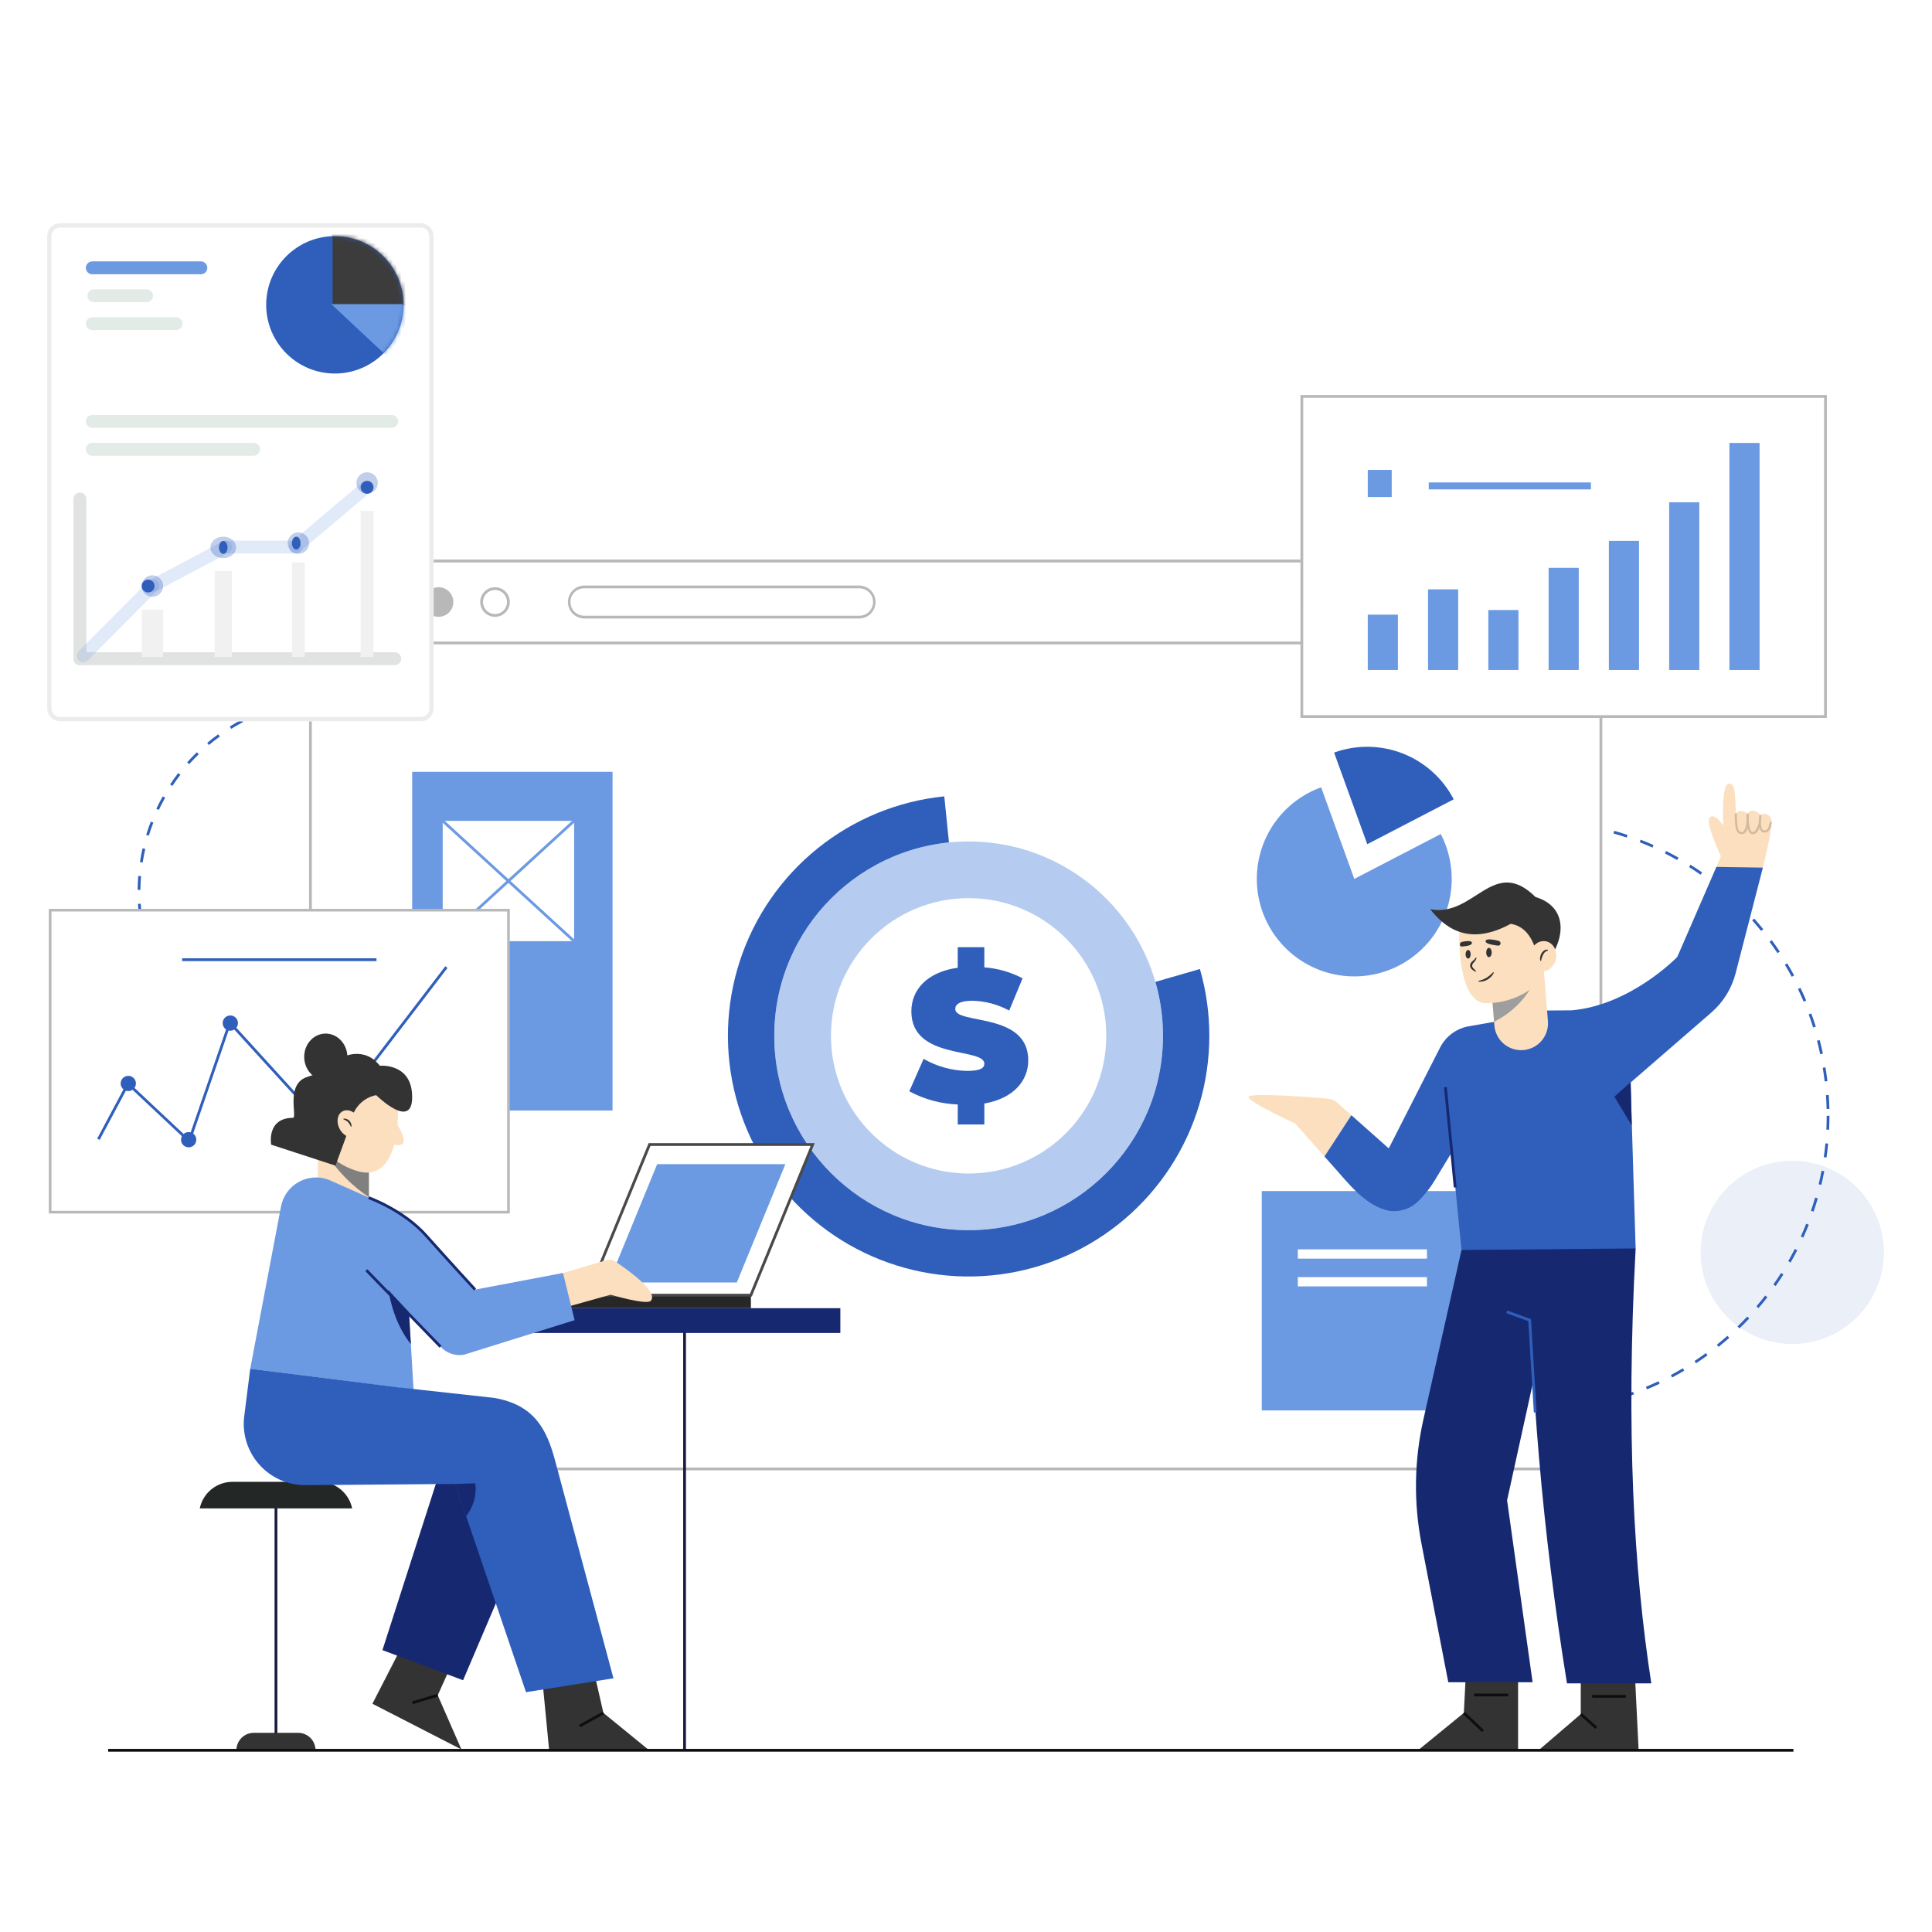 <svg width="450" height="450" viewBox="0 0 450 450" fill="none" xmlns="http://www.w3.org/2000/svg">
<g clip-path="url(#clip0_6_760)">
<path opacity="0.1" d="M432.539 306.793C440.872 298.46 440.872 284.948 432.539 276.615C424.205 268.282 410.694 268.282 402.361 276.615C394.028 284.948 394.028 298.46 402.361 306.793C410.694 315.126 424.205 315.126 432.539 306.793Z" fill="#2F5FBB"/>
<path d="M358.334 328.876L358.323 328.229C359.395 328.21 360.476 328.167 361.538 328.099L361.579 328.744C360.508 328.813 359.415 328.857 358.334 328.876ZM355.087 328.857C354.01 328.826 352.919 328.769 351.845 328.688L351.894 328.043C352.958 328.123 354.039 328.179 355.106 328.211L355.087 328.857ZM364.813 328.457L364.742 327.814C365.804 327.696 366.877 327.551 367.93 327.384L368.03 328.023C366.968 328.196 365.885 328.342 364.808 328.461L364.813 328.457ZM348.613 328.363C347.546 328.232 346.465 328.073 345.4 327.891L345.509 327.253C346.564 327.433 347.634 327.591 348.692 327.721L348.613 328.363ZM371.226 327.438L371.094 326.805C372.142 326.587 373.194 326.341 374.227 326.076L374.388 326.702C373.347 326.974 372.283 327.222 371.225 327.442L371.226 327.438ZM342.214 327.269C341.161 327.037 340.1 326.777 339.06 326.496L339.229 325.871C340.26 326.15 341.311 326.408 342.353 326.637L342.214 327.269ZM377.514 325.817L377.323 325.199C378.344 324.883 379.37 324.539 380.373 324.177L380.593 324.785C379.58 325.155 378.544 325.503 377.508 325.821L377.514 325.817ZM335.947 325.573C334.921 325.243 333.887 324.882 332.873 324.502L333.1 323.897C334.1 324.274 335.129 324.63 336.145 324.958L335.947 325.573ZM383.612 323.611L383.363 323.011C384.344 322.603 385.331 322.165 386.297 321.711L386.573 322.296C385.597 322.76 384.601 323.203 383.608 323.615L383.612 323.611ZM329.853 323.286C328.86 322.859 327.865 322.402 326.896 321.929L327.18 321.348C328.14 321.817 329.125 322.269 330.109 322.692L329.853 323.286ZM389.47 320.841L389.17 320.27C390.111 319.77 391.052 319.24 391.97 318.695L392.3 319.251C391.369 319.805 390.418 320.34 389.469 320.845L389.47 320.841ZM324.008 320.434C323.064 319.916 322.117 319.368 321.194 318.804L321.531 318.252C322.445 318.81 323.383 319.352 324.318 319.866L324.008 320.434ZM395.046 317.534L394.69 316.994C395.583 316.405 396.471 315.794 397.331 315.163L397.712 315.686C396.843 316.318 395.947 316.939 395.046 317.534ZM318.461 317.049C317.571 316.449 316.68 315.811 315.814 315.163L316.201 314.645C317.059 315.287 317.941 315.915 318.823 316.513L318.461 317.049ZM400.289 313.712L399.889 313.212C400.721 312.544 401.548 311.847 402.348 311.14L402.776 311.624C401.963 312.335 401.128 313.038 400.289 313.712ZM313.259 313.155C312.426 312.469 311.599 311.755 310.801 311.031L311.235 310.552C312.026 311.268 312.844 311.976 313.669 312.652L313.259 313.155ZM405.159 309.415L404.709 308.951C405.475 308.208 406.234 307.436 406.965 306.657L407.436 307.1C406.693 307.887 405.927 308.665 405.153 309.416L405.159 309.415ZM308.451 308.794C307.685 308.032 306.929 307.243 306.204 306.45L306.681 306.013C307.4 306.799 308.149 307.58 308.908 308.335L308.451 308.794ZM409.603 304.68L409.112 304.26C409.812 303.446 410.491 302.606 411.144 301.76L411.655 302.16C410.99 303.011 410.299 303.858 409.597 304.68H409.603ZM304.069 304.005C303.379 303.176 302.7 302.32 302.052 301.463L302.568 301.073C303.21 301.923 303.883 302.773 304.568 303.591L304.069 304.005ZM413.587 299.548L413.058 299.176C413.674 298.301 414.277 297.4 414.849 296.5L415.395 296.847C414.808 297.755 414.203 298.664 413.581 299.548H413.587ZM300.157 298.829C299.549 297.941 298.957 297.029 298.387 296.11L298.937 295.77C299.498 296.677 300.087 297.584 300.69 298.463L300.157 298.829ZM417.073 294.062L416.512 293.741C417.041 292.814 417.557 291.861 418.043 290.907L418.619 291.201C418.121 292.164 417.601 293.127 417.067 294.062H417.073ZM296.748 293.312C296.226 292.37 295.719 291.404 295.243 290.44L295.822 290.154C296.294 291.108 296.796 292.065 297.313 292.998L296.748 293.312ZM420.029 288.269L419.44 288.003C419.882 287.025 420.305 286.027 420.697 285.035L421.297 285.273C420.895 286.274 420.468 287.287 420.022 288.269H420.029ZM293.875 287.502C293.444 286.515 293.031 285.502 292.648 284.502L293.248 284.271C293.627 285.264 294.036 286.264 294.464 287.241L293.875 287.502ZM422.424 282.218L421.812 282.009C422.157 281 422.482 279.968 422.78 278.941L423.401 279.121C423.094 280.158 422.765 281.2 422.416 282.219L422.424 282.218ZM291.561 281.444C291.224 280.417 290.907 279.371 290.621 278.335L291.244 278.163C291.528 279.189 291.844 280.225 292.175 281.242L291.561 281.444ZM424.23 275.982L423.601 275.831C423.849 274.795 424.075 273.737 424.274 272.686L424.909 272.806C424.702 273.868 424.473 274.936 424.223 275.987L424.23 275.982ZM289.83 275.182C289.593 274.135 289.377 273.064 289.188 271.999L289.825 271.886C290.012 272.941 290.225 274.002 290.461 275.04L289.83 275.182ZM425.439 269.599L424.799 269.509C424.948 268.455 425.073 267.38 425.173 266.309L425.817 266.369C425.708 267.454 425.581 268.539 425.431 269.602L425.439 269.599ZM288.698 268.79C288.561 267.724 288.446 266.638 288.359 265.56L289.004 265.507C289.091 266.574 289.204 267.651 289.34 268.707L288.698 268.79ZM426.042 263.135L425.396 263.105C425.445 262.042 425.47 260.96 425.47 259.889H426.117C426.108 260.973 426.084 262.065 426.034 263.138L426.042 263.135ZM288.171 262.319C288.143 261.519 288.129 260.699 288.129 259.889C288.129 259.616 288.129 259.344 288.129 259.071L288.776 259.079C288.776 259.346 288.776 259.616 288.776 259.889C288.776 260.689 288.79 261.501 288.818 262.296L288.171 262.319ZM425.453 258.3C425.429 257.231 425.379 256.149 425.305 255.086L425.95 255.041C426.024 256.115 426.075 257.206 426.099 258.285L425.453 258.3ZM288.893 255.864L288.247 255.826C288.31 254.747 288.398 253.658 288.511 252.59L289.154 252.658C289.034 253.719 288.946 254.798 288.884 255.867L288.893 255.864ZM424.999 251.887C424.876 250.829 424.725 249.757 424.551 248.702L425.189 248.602C425.364 249.667 425.516 250.749 425.641 251.818L424.999 251.887ZM289.557 249.472L288.918 249.372C289.081 248.306 289.272 247.23 289.484 246.172L290.118 246.3C289.908 247.349 289.719 248.414 289.557 249.471V249.472ZM423.957 245.541C423.734 244.499 423.483 243.447 423.21 242.412L423.835 242.247C424.111 243.291 424.364 244.354 424.589 245.406L423.957 245.541ZM290.833 243.167L290.206 243.009C290.469 241.963 290.761 240.909 291.073 239.879L291.692 240.067C291.379 241.087 291.09 242.13 290.829 243.166L290.833 243.167ZM422.316 239.322C421.995 238.303 421.645 237.279 421.277 236.278L421.884 236.055C422.256 237.065 422.609 238.1 422.934 239.128L422.316 239.322ZM292.698 237.003L292.089 236.787C292.451 235.769 292.842 234.746 293.251 233.747L293.851 233.992C293.441 234.98 293.053 235.993 292.695 237.002L292.698 237.003ZM420.098 233.294C419.684 232.315 419.241 231.331 418.779 230.368L419.362 230.088C419.828 231.06 420.277 232.054 420.694 233.042L420.098 233.294ZM295.144 231.039L294.558 230.766C295.013 229.79 295.499 228.81 296.002 227.852L296.575 228.152C296.071 229.1 295.59 230.072 295.139 231.038L295.144 231.039ZM417.322 227.506C416.822 226.57 416.283 225.631 415.731 224.715L416.285 224.382C416.841 225.307 417.385 226.255 417.89 227.199L417.322 227.506ZM298.14 225.337L297.582 225.01C298.128 224.08 298.704 223.15 299.294 222.246L299.836 222.599C299.246 223.493 298.675 224.415 298.135 225.335L298.14 225.337ZM414.011 222.002C413.42 221.116 412.799 220.23 412.165 219.371L412.685 218.987C413.325 219.854 413.952 220.748 414.549 221.643L414.011 222.002ZM301.658 219.945L301.134 219.567C301.764 218.694 302.424 217.822 303.097 216.977L303.603 217.377C302.931 218.214 302.276 219.078 301.652 219.943L301.658 219.945ZM410.196 216.829C409.523 216.001 408.821 215.177 408.11 214.381L408.593 213.95C409.311 214.75 410.019 215.585 410.698 216.421L410.196 216.829ZM305.664 214.908L305.177 214.482C305.888 213.67 306.626 212.865 307.377 212.088L307.843 212.536C307.095 213.303 306.363 214.101 305.659 214.906L305.664 214.908ZM405.912 212.033C405.163 211.269 404.387 210.515 403.606 209.789L404.046 209.315C404.834 210.047 405.618 210.809 406.374 211.579L405.912 212.033ZM310.122 210.27L309.677 209.801C310.46 209.059 311.27 208.327 312.085 207.624L312.508 208.114C311.695 208.808 310.892 209.533 310.117 210.268L310.122 210.27ZM401.197 207.656C400.384 206.968 399.54 206.289 398.69 205.637L399.083 205.124C399.941 205.782 400.792 206.468 401.614 207.162L401.197 207.656ZM314.997 206.071L314.597 205.562C315.445 204.898 316.319 204.245 317.197 203.62L317.572 204.147C316.693 204.764 315.826 205.411 314.987 206.069L314.997 206.071ZM396.097 203.738C395.218 203.127 394.315 202.53 393.411 201.962L393.755 201.414C394.668 201.987 395.58 202.59 396.467 203.206L396.097 203.738ZM320.237 202.348L319.888 201.804C320.794 201.222 321.726 200.654 322.657 200.116L322.981 200.676C322.046 201.206 321.123 201.769 320.225 202.345L320.237 202.348ZM390.643 200.315C389.712 199.79 388.756 199.28 387.8 198.8L388.091 198.222C389.055 198.707 390.021 199.222 390.961 199.752L390.643 200.315ZM325.799 199.134L325.499 198.56C326.454 198.066 327.434 197.589 328.413 197.14L328.682 197.728C327.708 198.17 326.733 198.643 325.787 199.131L325.799 199.134ZM384.888 197.42C383.91 196.985 382.909 196.568 381.913 196.18L382.147 195.58C383.154 195.972 384.164 196.393 385.147 196.832L384.888 197.42ZM331.634 196.46L331.392 195.86C332.392 195.46 333.417 195.073 334.433 194.719L334.646 195.33C333.628 195.678 332.614 196.058 331.622 196.457L331.634 196.46ZM378.881 195.082C377.868 194.742 376.834 194.422 375.808 194.131L375.984 193.509C377.02 193.803 378.064 194.126 379.084 194.469L378.881 195.082ZM337.708 194.345L337.525 193.725C338.557 193.42 339.612 193.135 340.66 192.878L340.814 193.506C339.763 193.758 338.718 194.04 337.696 194.343L337.708 194.345ZM372.692 193.327C371.653 193.085 370.592 192.864 369.542 192.672L369.659 192.036C370.719 192.231 371.789 192.453 372.838 192.698L372.692 193.327ZM343.955 192.815L343.831 192.18C344.889 191.974 345.966 191.79 347.031 191.633L347.125 192.273C346.058 192.426 344.992 192.608 343.944 192.813L343.955 192.815ZM366.366 192.166C365.308 192.023 364.233 191.903 363.166 191.81L363.223 191.166C364.297 191.26 365.382 191.381 366.45 191.525L366.366 192.166ZM350.318 191.882L350.254 191.238C351.324 191.132 352.413 191.05 353.492 190.994L353.525 191.64C352.446 191.693 351.367 191.775 350.308 191.88L350.318 191.882ZM359.959 191.605C359.02 191.567 358.067 191.547 357.126 191.547H356.742V190.9H357.13C358.078 190.9 359.04 190.92 359.988 190.958L359.959 191.605Z" fill="#2F5FBB"/>
<path d="M77.205 253.228C76.12 253.222 75.026 253.176 73.953 253.094L74.003 252.449C75.06 252.53 76.138 252.574 77.208 252.581L77.205 253.228ZM80.459 253.128L80.417 252.483C81.48 252.414 82.553 252.306 83.609 252.161L83.697 252.802C82.626 252.952 81.536 253.062 80.458 253.132L80.459 253.128ZM70.72 252.728C69.649 252.568 68.572 252.368 67.52 252.128L67.661 251.497C68.698 251.729 69.761 251.926 70.815 252.083L70.72 252.728ZM86.903 252.245L86.77 251.612C87.812 251.392 88.859 251.131 89.883 250.837L90.062 251.459C89.022 251.76 87.959 252.024 86.903 252.247V252.245ZM64.371 251.309C63.335 250.997 62.296 250.644 61.286 250.258L61.516 249.658C62.516 250.038 63.535 250.386 64.557 250.694L64.371 251.309ZM93.155 250.446L92.932 249.839C93.932 249.472 94.932 249.063 95.898 248.625L96.165 249.214C95.178 249.661 94.167 250.079 93.155 250.448V250.446ZM58.285 248.988C57.306 248.531 56.33 248.032 55.385 247.505L55.7 246.94C56.632 247.46 57.594 247.952 58.559 248.402L58.285 248.988ZM99.076 247.769L98.768 247.2C99.703 246.693 100.632 246.146 101.531 245.572L101.879 246.117C100.968 246.701 100.025 247.257 99.078 247.77L99.076 247.769ZM52.598 245.819C51.698 245.227 50.798 244.593 49.94 243.937L50.332 243.423C51.18 244.07 52.061 244.694 52.952 245.278L52.598 245.819ZM104.557 244.271L104.171 243.752C105.026 243.116 105.871 242.441 106.671 241.746L107.093 242.236C106.278 242.942 105.424 243.626 104.557 244.271ZM47.424 241.871C46.614 241.157 45.824 240.403 45.062 239.631L45.523 239.178C46.271 239.939 47.054 240.678 47.852 241.386L47.424 241.871ZM109.486 240.026L109.03 239.567C109.786 238.816 110.524 238.028 111.225 237.225L111.712 237.65C111.002 238.465 110.253 239.264 109.486 240.026ZM42.865 237.226C42.165 236.402 41.485 235.544 40.846 234.674L41.367 234.291C41.997 235.149 42.667 235.991 43.358 236.807L42.865 237.226ZM113.765 235.119L113.248 234.73C113.89 233.878 114.509 232.993 115.088 232.099L115.631 232.45C115.043 233.361 114.415 234.259 113.764 235.122L113.765 235.119ZM39.016 231.985C38.44 231.071 37.89 230.125 37.381 229.172L37.951 228.872C38.451 229.811 38.994 230.743 39.562 231.644L39.016 231.985ZM117.302 229.654L116.736 229.343C117.25 228.408 117.736 227.443 118.181 226.475L118.769 226.745C118.315 227.73 117.822 228.709 117.3 229.657L117.302 229.654ZM35.954 226.254C35.515 225.267 35.106 224.254 34.74 223.238L35.348 223.018C35.709 224.018 36.112 225.018 36.548 225.991L35.954 226.254ZM120.021 223.739L119.415 223.512C119.789 222.512 120.131 221.49 120.431 220.469L121.051 220.652C120.745 221.688 120.398 222.727 120.019 223.74L120.021 223.739ZM33.746 220.139C33.453 219.098 33.195 218.034 32.978 216.976L33.612 216.846C33.826 217.889 34.08 218.938 34.369 219.963L33.746 220.139ZM121.858 217.498L121.226 217.361C121.452 216.321 121.643 215.261 121.794 214.203L122.434 214.295C122.278 215.366 122.084 216.444 121.855 217.498H121.858ZM32.439 213.766C32.299 212.696 32.195 211.606 32.131 210.526L32.777 210.488C32.84 211.553 32.942 212.627 33.077 213.682L32.439 213.766ZM122.779 211.059L122.134 211.013C122.209 209.952 122.247 208.874 122.247 207.807H122.894C122.891 208.889 122.853 209.979 122.778 211.059H122.779ZM32.699 207.279L32.052 207.271C32.065 206.189 32.116 205.095 32.205 204.021L32.849 204.074C32.762 205.135 32.711 206.213 32.699 207.279ZM122.199 205.652C122.148 204.586 122.059 203.51 121.933 202.452L122.575 202.375C122.703 203.445 122.793 204.536 122.845 205.618L122.199 205.652ZM33.232 200.888L32.593 200.788C32.759 199.719 32.965 198.644 33.207 197.588L33.837 197.733C33.594 198.779 33.39 199.836 33.227 200.89L33.232 200.888ZM121.44 199.288C121.24 198.242 120.996 197.188 120.72 196.162L121.344 195.994C121.624 197.038 121.87 198.105 122.074 199.166L121.44 199.288ZM34.668 194.642L34.05 194.452C34.368 193.417 34.728 192.381 35.119 191.373L35.719 191.607C35.331 192.599 34.978 193.62 34.663 194.64L34.668 194.642ZM119.776 193.095C119.427 192.095 119.036 191.085 118.615 190.108L119.209 189.852C119.636 190.843 120.032 191.863 120.387 192.882L119.776 193.095ZM36.992 188.656L36.408 188.379C36.871 187.402 37.375 186.429 37.908 185.487L38.471 185.805C37.941 186.734 37.443 187.693 36.987 188.655L36.992 188.656ZM117.242 187.212C116.751 186.267 116.221 185.328 115.664 184.421L116.215 184.083C116.78 185.003 117.315 185.956 117.815 186.915L117.242 187.212ZM40.15 183.07L39.611 182.712C40.211 181.812 40.847 180.921 41.511 180.065L42.023 180.465C41.363 181.303 40.734 182.179 40.145 183.068L40.15 183.07ZM113.89 181.75C113.269 180.884 112.609 180.03 111.929 179.211L112.429 178.798C113.119 179.629 113.789 180.498 114.418 181.373L113.89 181.75ZM44.072 177.993L43.59 177.562C44.31 176.756 45.068 175.962 45.844 175.213L46.294 175.677C45.524 176.417 44.778 177.196 44.067 177.991L44.072 177.993ZM109.791 176.818C109.054 176.049 108.279 175.297 107.491 174.583L107.925 174.103C108.725 174.828 109.513 175.591 110.261 176.37L109.791 176.818ZM48.674 173.526L48.258 173.031C49.084 172.331 49.947 171.662 50.822 171.031L51.202 171.554C50.334 172.174 49.484 172.839 48.669 173.524L48.674 173.526ZM105.031 172.517C104.191 171.86 103.317 171.226 102.431 170.631L102.792 170.094C103.692 170.694 104.575 171.341 105.427 172.007L105.031 172.517ZM53.862 169.76L53.52 169.211C54.437 168.641 55.387 168.096 56.342 167.593L56.642 168.165C55.698 168.659 54.762 169.196 53.858 169.758L53.862 169.76ZM99.707 168.936C98.782 168.406 97.826 167.903 96.866 167.436L97.146 166.853C98.12 167.322 99.09 167.832 100.029 168.37L99.707 168.936ZM59.533 166.775L59.274 166.183C60.263 165.75 61.279 165.348 62.297 164.983L62.513 165.592C61.505 165.949 60.502 166.346 59.528 166.773L59.533 166.775ZM93.923 166.153C92.931 165.761 91.913 165.4 90.895 165.081L91.088 164.464C92.121 164.788 93.155 165.154 94.161 165.552L93.923 166.153ZM65.573 164.634L65.402 164.011C66.443 163.725 67.508 163.472 68.569 163.261L68.695 163.895C67.645 164.101 66.594 164.35 65.568 164.632L65.573 164.634ZM87.801 164.234C86.765 163.989 85.706 163.779 84.654 163.61L84.754 162.972C85.821 163.144 86.895 163.357 87.947 163.605L87.801 164.234ZM71.862 163.386L71.782 162.745C72.852 162.611 73.942 162.514 75.023 162.457L75.057 163.103C73.987 163.154 72.912 163.249 71.857 163.379L71.862 163.386ZM81.47 163.214C80.411 163.12 79.333 163.063 78.27 163.045L78.281 162.398C79.363 162.417 80.456 162.475 81.531 162.57L81.47 163.214Z" fill="#2F5FBB"/>
<path d="M372.878 138.093V334.728C372.879 336.692 372.1 338.575 370.712 339.965C369.324 341.355 367.442 342.137 365.478 342.139H79.719C78.746 342.139 77.782 341.948 76.883 341.575C75.984 341.203 75.167 340.657 74.478 339.969C73.79 339.28 73.244 338.463 72.872 337.564C72.5 336.665 72.308 335.701 72.308 334.728V138.093C72.308 137.12 72.5 136.156 72.872 135.257C73.244 134.358 73.79 133.541 74.478 132.852C75.167 132.164 75.984 131.618 76.883 131.246C77.782 130.874 78.746 130.682 79.719 130.682H365.473C367.438 130.683 369.322 131.464 370.71 132.854C372.099 134.244 372.879 136.128 372.878 138.093Z" fill="white"/>
<path d="M365.473 342.463H79.719C77.669 342.461 75.703 341.645 74.253 340.195C72.803 338.745 71.987 336.779 71.985 334.729V138.093C71.987 136.043 72.803 134.077 74.253 132.627C75.703 131.177 77.669 130.361 79.719 130.359H365.473C367.523 130.362 369.487 131.178 370.936 132.628C372.385 134.078 373.2 136.043 373.201 138.093V334.729C373.2 336.779 372.385 338.744 370.936 340.194C369.487 341.644 367.523 342.46 365.473 342.463ZM79.719 131.006C77.84 131.009 76.039 131.757 74.711 133.086C73.382 134.414 72.634 136.215 72.631 138.094V334.729C72.634 336.608 73.382 338.409 74.711 339.737C76.039 341.066 77.84 341.814 79.719 341.817H365.473C367.351 341.814 369.152 341.066 370.479 339.737C371.807 338.409 372.553 336.607 372.554 334.729V138.093C372.553 136.215 371.807 134.414 370.479 133.085C369.152 131.756 367.351 131.008 365.473 131.005L79.719 131.006Z" fill="#B8B8B8"/>
<path d="M372.878 138.093V149.757H72.308V138.093C72.308 137.12 72.5 136.156 72.872 135.257C73.244 134.358 73.79 133.541 74.478 132.852C75.167 132.164 75.984 131.618 76.883 131.246C77.782 130.874 78.746 130.682 79.719 130.682H365.473C367.438 130.683 369.322 131.464 370.71 132.854C372.099 134.244 372.879 136.128 372.878 138.093Z" fill="white"/>
<path d="M373.201 150.084H71.985V138.093C71.987 136.043 72.803 134.077 74.253 132.627C75.703 131.177 77.669 130.361 79.719 130.359H365.473C367.523 130.362 369.487 131.178 370.936 132.628C372.385 134.078 373.2 136.043 373.201 138.093V150.084ZM72.631 149.437H372.555V138.093C372.554 136.215 371.808 134.414 370.48 133.085C369.153 131.756 367.352 131.008 365.474 131.005H79.719C77.84 131.008 76.039 131.756 74.711 133.085C73.382 134.413 72.634 136.214 72.631 138.093V149.437Z" fill="#B8B8B8"/>
<path d="M88.997 143.67C90.902 143.67 92.446 142.126 92.446 140.221C92.446 138.316 90.902 136.772 88.997 136.772C87.092 136.772 85.548 138.316 85.548 140.221C85.548 142.126 87.092 143.67 88.997 143.67Z" fill="#B8B8B8"/>
<path d="M102.146 136.772C101.464 136.772 100.797 136.974 100.23 137.353C99.663 137.732 99.221 138.271 98.96 138.901C98.698 139.531 98.63 140.225 98.763 140.894C98.896 141.563 99.225 142.177 99.707 142.66C100.19 143.142 100.804 143.471 101.473 143.604C102.142 143.737 102.836 143.669 103.466 143.407C104.096 143.146 104.635 142.704 105.014 142.137C105.393 141.57 105.595 140.903 105.595 140.221C105.594 139.307 105.23 138.43 104.584 137.783C103.937 137.137 103.06 136.773 102.146 136.772Z" fill="#B8B8B8"/>
<path d="M115.296 143.67C114.614 143.67 113.947 143.468 113.38 143.089C112.813 142.71 112.371 142.171 112.11 141.541C111.849 140.911 111.78 140.217 111.913 139.548C112.047 138.879 112.375 138.265 112.857 137.782C113.34 137.3 113.954 136.971 114.623 136.838C115.292 136.705 115.986 136.773 116.616 137.035C117.246 137.296 117.785 137.738 118.164 138.305C118.543 138.872 118.745 139.539 118.745 140.221C118.744 141.135 118.38 142.012 117.734 142.659C117.087 143.305 116.211 143.669 115.296 143.67ZM115.296 137.419C114.742 137.419 114.201 137.583 113.741 137.891C113.28 138.199 112.921 138.636 112.709 139.147C112.497 139.659 112.442 140.222 112.55 140.765C112.658 141.308 112.925 141.807 113.316 142.199C113.708 142.59 114.207 142.857 114.75 142.965C115.293 143.073 115.856 143.018 116.368 142.806C116.879 142.594 117.317 142.235 117.624 141.775C117.932 141.314 118.096 140.773 118.096 140.219C118.095 139.477 117.799 138.766 117.274 138.241C116.75 137.716 116.038 137.421 115.296 137.419Z" fill="#B8B8B8"/>
<path d="M200.159 144.06H136.059C135.051 144.044 134.091 143.632 133.384 142.914C132.677 142.196 132.281 141.228 132.281 140.221C132.281 139.213 132.677 138.245 133.384 137.527C134.091 136.809 135.051 136.397 136.059 136.381H200.159C201.167 136.397 202.127 136.809 202.834 137.527C203.541 138.245 203.937 139.213 203.937 140.221C203.937 141.228 203.541 142.196 202.834 142.914C202.127 143.632 201.167 144.044 200.159 144.06ZM136.059 137.027C135.212 137.027 134.4 137.363 133.801 137.962C133.202 138.561 132.866 139.373 132.866 140.22C132.866 141.067 133.202 141.879 133.801 142.478C134.4 143.077 135.212 143.413 136.059 143.413H200.159C201.006 143.413 201.818 143.077 202.417 142.478C203.016 141.879 203.352 141.067 203.352 140.22C203.352 139.373 203.016 138.561 202.417 137.962C201.818 137.363 201.006 137.027 200.159 137.027H136.059Z" fill="#B8B8B8"/>
<path d="M281.675 241.264C281.674 252.111 278.527 262.724 272.615 271.818C266.703 280.911 258.28 288.095 248.367 292.497C238.454 296.899 227.477 298.332 216.766 296.621C206.055 294.909 196.071 290.128 188.023 282.856C179.976 275.584 174.21 266.134 171.426 255.651C168.641 245.167 168.958 234.102 172.336 223.795C175.715 213.488 182.011 204.383 190.461 197.582C198.911 190.782 209.152 186.579 219.943 185.482L221.812 203.882C214.141 204.666 206.897 207.794 201.065 212.839C195.233 217.885 191.097 224.604 189.218 232.083C187.339 239.561 187.808 247.438 190.562 254.64C193.316 261.843 198.222 268.023 204.611 272.34C211.001 276.658 218.565 278.902 226.276 278.77C233.986 278.637 241.468 276.134 247.706 271.599C253.943 267.065 258.633 260.72 261.138 253.427C263.643 246.134 263.841 238.246 261.706 230.836L279.483 225.701C280.942 230.76 281.68 235.999 281.675 241.264Z" fill="#2F5FBB"/>
<path d="M225.612 286.53C250.612 286.53 270.879 266.263 270.879 241.263C270.879 216.263 250.612 195.996 225.612 195.996C200.612 195.996 180.345 216.263 180.345 241.263C180.345 266.263 200.612 286.53 225.612 286.53Z" fill="white"/>
<path opacity="0.5" d="M225.612 286.53C250.612 286.53 270.879 266.263 270.879 241.263C270.879 216.263 250.612 195.996 225.612 195.996C200.612 195.996 180.345 216.263 180.345 241.263C180.345 266.263 200.612 286.53 225.612 286.53Z" fill="#6C9AE2"/>
<path d="M225.612 273.334C243.32 273.334 257.675 258.975 257.675 241.263C257.675 223.551 243.32 209.192 225.612 209.192C207.904 209.192 193.549 223.551 193.549 241.263C193.549 258.975 207.904 273.334 225.612 273.334Z" fill="white"/>
<path d="M229.271 257.035V261.915H223.077V257.255C219.13 257.106 215.269 256.055 211.791 254.181L215.128 246.625C218.218 248.405 221.708 249.372 225.273 249.436C228.216 249.436 229.273 248.821 229.273 247.765C229.273 243.9 212.273 247.019 212.273 235.553C212.273 230.588 215.873 226.415 223.073 225.405V220.615H229.267V225.315C232.381 225.549 235.415 226.417 238.182 227.864L235.064 235.376C232.429 233.949 229.494 233.166 226.499 233.092C223.466 233.092 222.499 233.97 222.499 235.024C222.499 238.715 239.499 235.639 239.499 246.973C239.502 251.715 236.077 255.849 229.271 257.035Z" fill="#2F5FBB"/>
<path d="M303.224 92.323H425.191V166.901H303.224V92.323Z" fill="white"/>
<path d="M425.514 167.224H302.901V92H425.514V167.224ZM303.547 166.577H424.867V92.647H303.549L303.547 166.577Z" fill="#B8B8B8"/>
<path d="M325.599 143.163H318.579V156.054H325.599V143.163Z" fill="#6C9AE2"/>
<path d="M339.639 137.273H332.619V156.055H339.639V137.273Z" fill="#6C9AE2"/>
<path d="M353.678 142.088H346.658V156.054H353.678V142.088Z" fill="#6C9AE2"/>
<path d="M367.718 132.261H360.698V156.055H367.718V132.261Z" fill="#6C9AE2"/>
<path d="M381.758 125.975H374.738V156.055H381.758V125.975Z" fill="#6C9AE2"/>
<path d="M395.798 116.997H388.778V156.055H395.798V116.997Z" fill="#6C9AE2"/>
<path d="M409.837 103.171H402.817V156.054H409.837V103.171Z" fill="#6C9AE2"/>
<path d="M324.157 109.446H318.579V115.763H324.157V109.446Z" fill="#6C9AE2"/>
<path d="M370.56 112.369H332.779V113.988H370.56V112.369Z" fill="#6C9AE2"/>
<path d="M315.444 204.713L307.719 183.375C303.376 184.945 299.616 187.801 296.939 191.563C294.262 195.326 292.796 199.815 292.737 204.432C292.677 209.049 294.028 213.575 296.607 217.404C299.187 221.234 302.873 224.186 307.174 225.867C311.474 227.547 316.186 227.876 320.678 226.81C325.171 225.743 329.231 223.332 332.318 219.897C335.405 216.463 337.37 212.169 337.953 207.589C338.536 203.008 337.708 198.359 335.58 194.261L315.444 204.713Z" fill="#6C9AE2"/>
<path d="M338.598 186.177C336.062 181.294 331.839 177.498 326.714 175.496C321.589 173.494 315.912 173.421 310.737 175.291L318.462 196.629L338.598 186.177Z" fill="#2F5FBB"/>
<path d="M347.56 277.421H293.886V328.509H347.56V277.421Z" fill="#6C9AE2"/>
<path d="M332.364 291.001H302.293V293.158H332.364V291.001Z" fill="white"/>
<path d="M332.364 297.468H302.293V299.625H332.364V297.468Z" fill="white"/>
<path d="M142.676 179.772H96.002V258.667H142.676V179.772Z" fill="#6C9AE2"/>
<path d="M133.724 191.196H103.115V219.219H133.724V191.196Z" fill="white"/>
<path d="M103.334 190.958L102.897 191.435L133.507 219.458L133.944 218.981L103.334 190.958Z" fill="#6C9AE2"/>
<path d="M133.505 190.956L102.899 218.983L103.336 219.46L133.942 191.433L133.505 190.956Z" fill="#6C9AE2"/>
<path d="M118.437 211.995H11.68V282.335H118.437V211.995Z" fill="white"/>
<path d="M118.748 282.644H11.371V211.686H118.748V282.644ZM11.991 282.027H118.128V212.303H11.988L11.991 282.027Z" fill="#B8B8B8"/>
<path d="M22.927 265.348L29.827 252.414L44.054 265.779L53.539 238.187L71.215 257.587L82.855 252.845L103.98 225.253" fill="white"/>
<path d="M44.195 266.358L29.911 252.94L23.211 265.501L22.64 265.201L29.74 251.895L43.91 265.207L53.41 237.573L71.301 257.21L82.645 252.584L103.716 225.062L104.23 225.455L83.052 253.116L71.121 257.977L70.969 257.81L53.661 238.81L44.195 266.358Z" fill="#2F5FBB"/>
<path d="M29.879 254.139C30.861 254.139 31.657 253.343 31.657 252.361C31.657 251.379 30.861 250.583 29.879 250.583C28.897 250.583 28.101 251.379 28.101 252.361C28.101 253.343 28.897 254.139 29.879 254.139Z" fill="#2F5FBB"/>
<path d="M43.944 267.234C44.926 267.234 45.722 266.438 45.722 265.456C45.722 264.474 44.926 263.678 43.944 263.678C42.962 263.678 42.166 264.474 42.166 265.456C42.166 266.438 42.962 267.234 43.944 267.234Z" fill="#2F5FBB"/>
<path d="M53.644 240.073C54.626 240.073 55.422 239.277 55.422 238.295C55.422 237.313 54.626 236.517 53.644 236.517C52.662 236.517 51.866 237.313 51.866 238.295C51.866 239.277 52.662 240.073 53.644 240.073Z" fill="#2F5FBB"/>
<path d="M87.691 223.207H42.424V223.854H87.691V223.207Z" fill="#2F5FBB"/>
<path d="M353.59 389.701V407.671H330.285L340.955 398.971L341.517 388.02L353.59 389.701Z" fill="#333333"/>
<path d="M341.177 398.733L340.732 399.201L345.181 403.433L345.626 402.965L341.177 398.733Z" fill="#0F0E0E"/>
<path d="M351.332 394.469H343.356V395.116H351.332V394.469Z" fill="#0F0E0E"/>
<path d="M380.826 390.546L381.668 407.674H358.363L368.191 399.251V388.862L380.826 390.546Z" fill="#333333"/>
<path d="M368.405 399.005L367.977 399.489L371.594 402.686L372.022 402.202L368.405 399.005Z" fill="#0F0E0E"/>
<path d="M378.707 394.792H370.839V395.439H378.707V394.792Z" fill="#0F0E0E"/>
<path d="M355.937 286.404C356.28 321.809 359.303 357.138 364.981 392.086H384.619C380.534 365.597 378.687 333.431 380.972 290.786L366.79 279.171L355.937 286.404Z" fill="#162870"/>
<path d="M340.413 291.143L331.527 330.662C329.392 340.158 329.243 349.993 331.091 359.549L337.333 391.829H356.971L351.028 349.453L365.24 284.853L340.413 291.143Z" fill="#162870"/>
<path d="M357.261 329.012C357.211 328.198 356.093 310.023 355.977 307.72L350.845 305.854L351.066 305.246L356.614 307.263V307.49C356.614 307.89 357.46 321.716 357.907 328.972L357.261 329.012Z" fill="#2F5FBB"/>
<path d="M399.779 201.921L400.83 199.415C400.83 199.415 397.03 191.415 398.243 190.362C399.456 189.309 401.396 192.302 401.396 192.302C401.396 192.302 400.83 182.602 402.689 182.521C404.257 182.453 404.144 185.269 404.306 189.473C404.306 189.473 405.276 188.18 407.06 189.516C407.86 188.18 409.56 189.069 410.045 189.877C410.611 189.23 412.955 189.392 412.632 192.14C412.222 195.625 410.611 202.083 410.611 202.083L405.437 206.367L399.779 201.921Z" fill="#FBDFBE"/>
<path d="M358.23 235.386L366.096 235.324C379.896 234.093 390.672 222.884 390.672 222.884L399.778 201.921L410.61 202.083L404.252 226.72C403.339 230.258 401.372 233.436 398.611 235.83L376.011 255.43L358.23 235.386Z" fill="#2F5FBB"/>
<path d="M336.668 253.225L340.413 291.144L380.971 290.785L379.571 245.085L358.231 235.385L343.465 241.636L336.668 253.225Z" fill="#2F5FBB"/>
<path d="M311.552 256.907C310.891 256.319 310.056 255.961 309.174 255.887C304.691 255.513 290.674 254.432 290.811 255.518C290.973 256.811 301.643 261.662 301.643 261.662L308.489 269.362L314.759 259.748L311.552 256.907Z" fill="#FBDFBE"/>
<path d="M342.122 239.035C340.697 239.285 339.35 239.862 338.187 240.722C337.024 241.582 336.078 242.701 335.422 243.99L323.47 267.483L314.76 259.753L308.49 269.367L310.778 271.942C314.164 275.753 318.113 280.873 323.399 281.983C324.694 282.205 326.024 282.101 327.27 281.681C328.515 281.261 329.636 280.537 330.532 279.576C331.962 278.169 333.203 276.582 334.223 274.855L338.989 266.997L354.189 236.926L342.122 239.035Z" fill="#2F5FBB"/>
<path d="M336.99 253.193L336.346 253.256L338.617 276.589L339.261 276.526L336.99 253.193Z" fill="#162870"/>
<path d="M379.817 252.038L376.017 255.438L380.06 262.147L379.817 252.038Z" fill="#162870"/>
<path d="M405.708 194.295C404.183 194.295 404.064 192.295 404.063 189.472H404.548C404.548 192.797 404.819 193.81 405.707 193.81C405.796 193.81 405.883 193.79 405.963 193.752C406.044 193.715 406.115 193.661 406.172 193.593C406.628 192.834 406.854 191.959 406.823 191.074C406.789 190.374 406.807 189.759 406.817 189.505L407.301 189.498C407.332 190.003 407.335 190.51 407.312 191.016C407.379 192.333 407.601 193.635 408.04 193.766C408.149 193.804 408.265 193.815 408.378 193.797C408.492 193.78 408.599 193.735 408.691 193.666C409.269 192.994 409.61 192.151 409.661 191.266C409.68 190.785 409.728 190.306 409.805 189.831L410.287 189.876C410.269 190.311 410.228 190.745 410.164 191.176C410.129 192.184 410.244 193.161 410.651 193.333C410.768 193.397 410.899 193.43 411.033 193.43C411.166 193.43 411.297 193.397 411.414 193.333C411.969 192.994 412.17 191.851 412.201 191.439L412.685 191.475C412.68 191.545 412.545 193.209 411.667 193.746C411.486 193.851 411.281 193.909 411.072 193.915C410.862 193.922 410.655 193.876 410.467 193.782C410.354 193.734 409.997 193.528 409.798 192.771C409.657 193.27 409.371 193.717 408.978 194.055C408.826 194.167 408.649 194.241 408.462 194.27C408.275 194.299 408.084 194.283 407.905 194.222C407.479 194.094 407.215 193.55 407.053 192.869C406.962 193.253 406.784 193.611 406.531 193.915C406.429 194.034 406.303 194.129 406.161 194.195C406.019 194.26 405.865 194.295 405.708 194.295Z" fill="#D1BA9F"/>
<path d="M354.808 244.588C353.989 244.654 353.165 244.559 352.384 244.306C351.602 244.054 350.878 243.651 350.252 243.119C349.626 242.587 349.112 241.936 348.737 241.205C348.363 240.474 348.136 239.677 348.07 238.858L347.999 237.985L347.016 225.785L354.616 225.177L359.492 224.783L360.54 237.846C360.607 238.665 360.511 239.489 360.259 240.272C360.007 241.054 359.604 241.779 359.071 242.405C358.539 243.031 357.888 243.546 357.157 243.921C356.425 244.295 355.627 244.522 354.808 244.588Z" fill="#FBDFBE"/>
<path d="M357.046 229.295C354.99 233.049 351.832 236.082 347.999 237.986L347.016 225.786L354.616 225.178L357.046 229.295Z" fill="#9E9E9E"/>
<path d="M359.524 216.523L358.017 229.243C354.706 232.133 350.448 233.705 346.053 233.66C343.46 233.582 341.934 231.125 341.041 228.002C340.671 226.644 340.401 225.261 340.233 223.863C339.874 220.784 339.766 217.68 339.91 214.583L350.904 210.923L359.524 216.523Z" fill="#FBDFBE"/>
<path d="M357.853 221.752C356.708 217.672 354.653 215.619 351.871 215.177C343.033 219.977 337.294 217.117 333.117 211.777C343.356 213.771 347.829 199.221 357.637 208.921C364.912 211.131 364.778 218.082 360.656 223.741L357.853 221.752Z" fill="#333333"/>
<path d="M362.417 223.313C362.792 221.393 361.746 219.573 360.081 219.247C358.416 218.922 356.762 220.215 356.387 222.135C356.012 224.055 357.058 225.875 358.723 226.2C360.388 226.525 362.042 225.233 362.417 223.313Z" fill="#FBDFBE"/>
<path d="M360.535 221.406C360.298 221.464 360.077 221.576 359.89 221.733C359.702 221.89 359.553 222.088 359.454 222.311C359.211 222.77 359.044 223.265 358.959 223.778L358.77 223.789C358.695 223.503 358.684 223.203 358.737 222.912C358.787 222.617 358.889 222.333 359.037 222.074C359.185 221.803 359.395 221.571 359.65 221.397C359.779 221.306 359.926 221.242 360.081 221.211C360.236 221.18 360.396 221.182 360.55 221.217L360.535 221.406Z" fill="#333333"/>
<path d="M342.548 222.264C342.548 222.814 342.282 223.264 341.955 223.264C341.628 223.264 341.362 222.817 341.362 222.264C341.362 221.711 341.627 221.264 341.955 221.264C342.283 221.264 342.548 221.713 342.548 222.264Z" fill="#333333"/>
<path d="M347.448 221.855C347.448 222.455 347.16 222.935 346.806 222.935C346.452 222.935 346.164 222.451 346.164 221.855C346.164 221.259 346.452 220.775 346.806 220.775C347.16 220.775 347.448 221.261 347.448 221.855Z" fill="#333333"/>
<path d="M343.895 223.073C343.888 223.265 343.83 223.451 343.728 223.614C343.632 223.766 343.522 223.908 343.399 224.038C343.179 224.234 343.009 224.48 342.906 224.756C342.883 224.886 342.89 225.019 342.928 225.145C342.967 225.271 343.034 225.386 343.125 225.481C343.34 225.725 343.57 225.956 343.813 226.172L343.713 226.33C343.38 226.201 343.075 226.01 342.813 225.768C342.669 225.63 342.556 225.464 342.48 225.279C342.402 225.077 342.388 224.855 342.44 224.645C342.493 224.447 342.591 224.264 342.728 224.111C342.846 223.978 342.975 223.854 343.114 223.742C343.371 223.565 343.578 223.323 343.714 223.042L343.895 223.073Z" fill="#333333"/>
<path d="M344.362 228.461C345.025 228.33 345.662 228.086 346.243 227.741C346.528 227.563 346.798 227.362 347.05 227.141C347.307 226.92 347.55 226.68 347.807 226.435L347.961 226.546C347.635 227.209 347.126 227.764 346.494 228.146C345.859 228.535 345.115 228.71 344.373 228.646L344.362 228.461Z" fill="#333333"/>
<path d="M346.027 219.181C345.888 219.911 348.181 220.146 348.594 220.218C348.934 220.277 349.418 220.318 349.494 219.801C349.583 219.162 348.888 219.095 348.494 219.009C348.114 218.926 346.158 218.491 346.027 219.181Z" fill="#333333"/>
<path d="M342.836 219.63C342.824 220.335 341.001 220.406 340.667 220.447C340.393 220.481 340.01 220.485 340.038 219.989C340.074 219.374 340.626 219.356 340.946 219.301C341.266 219.246 342.847 218.964 342.836 219.63Z" fill="#333333"/>
<path d="M174.9 301.669H129.913V304.697H174.9V301.669Z" fill="#272727"/>
<path d="M174.897 301.67H136.905L151.294 266.588H189.286L174.897 301.67Z" fill="white"/>
<path d="M175.114 301.99H136.423L151.077 266.261H189.768L175.114 301.99ZM137.387 301.343H174.68L188.803 266.907H151.511L137.387 301.343Z" fill="#49494A"/>
<path d="M171.618 298.722H141.761L153.069 271.151H182.927L171.618 298.722Z" fill="#6C9AE2"/>
<path d="M159.772 305.667H159.125V407.836H159.772V305.667Z" fill="#1B1B43"/>
<path d="M195.734 304.701H123.163V310.473H195.734V304.701Z" fill="#162870"/>
<path d="M64.6 348.583H63.953V407.836H64.6V348.583Z" fill="#1B1B43"/>
<path d="M82.024 351.331H46.529C46.895 349.583 47.851 348.014 49.237 346.887C50.623 345.761 52.355 345.146 54.141 345.146H74.412C76.198 345.146 77.93 345.761 79.316 346.887C80.702 348.013 81.659 349.583 82.024 351.331Z" fill="#232725"/>
<path d="M59.12 403.606H69.434C69.967 403.606 70.494 403.711 70.987 403.915C71.479 404.119 71.926 404.418 72.303 404.794C72.679 405.171 72.978 405.618 73.182 406.11C73.386 406.603 73.491 407.13 73.491 407.663H55.063C55.063 406.587 55.49 405.555 56.251 404.794C57.012 404.033 58.044 403.606 59.12 403.606Z" fill="#333333"/>
<path d="M91.66 260.668C92.568 261.973 93.869 263.821 94.013 265.436C94.222 267.784 90.465 266.136 90.421 266.341L91.66 260.668Z" fill="#FBDFBE"/>
<path d="M85.923 263.431H74.044V280.84H85.923V263.431Z" fill="#FBDFBE"/>
<path d="M85.924 266.417V278.846C82.038 276.24 78.714 272.883 76.148 268.971L85.924 266.417Z" fill="#818080"/>
<path d="M92.6 261.725C92.23 267.739 89.916 274.542 83.6 272.863C78.64 271.545 73.181 267.368 73.181 261.343C73.181 255.318 77.351 250.434 82.495 250.434C85.71 250.434 89.758 251.994 91.663 255.008C92.805 256.816 92.761 259.103 92.6 261.725Z" fill="#FBDFBE"/>
<path d="M82.086 259.979C82.486 258.743 83.21 257.636 84.183 256.774C85.156 255.913 86.341 255.327 87.617 255.079C87.617 255.079 96.53 263.895 95.978 254.786C95.539 247.548 88.465 248.232 88.465 248.232C85.009 243.732 79.465 245.494 77.445 248.102C75.425 250.71 76.145 249.211 71.38 250.902C66.615 252.593 69.163 259.836 68.315 260.357C61.99 260.357 63.163 266.617 63.163 266.617L78.137 271.501L81.744 261.655L82.086 259.979Z" fill="#333333"/>
<path d="M83.088 264.685C84.323 263.972 84.573 262.095 83.647 260.491C82.721 258.887 80.97 258.165 79.735 258.878C78.501 259.59 78.251 261.468 79.177 263.072C80.102 264.676 81.854 265.398 83.088 264.685Z" fill="#FBDFBE"/>
<path d="M81.736 262.422C81.569 262.03 81.343 261.667 81.065 261.344C80.922 261.204 80.759 261.085 80.581 260.992C80.398 260.892 80.194 260.81 79.981 260.711L80.013 260.543C80.255 260.528 80.498 260.56 80.728 260.637C80.972 260.717 81.193 260.854 81.373 261.037C81.548 261.22 81.681 261.438 81.765 261.676C81.847 261.901 81.892 262.137 81.899 262.376L81.736 262.422Z" fill="#333333"/>
<path d="M76.144 251.639C78.919 251.507 81.054 248.962 80.912 245.955C80.769 242.947 78.403 240.615 75.627 240.747C72.852 240.878 70.717 243.423 70.859 246.431C71.002 249.439 73.368 251.77 76.144 251.639Z" fill="#333333"/>
<path d="M96.326 323.657L58.282 318.807L65.454 280.996C65.683 279.798 66.173 278.665 66.889 277.677C67.606 276.69 68.531 275.873 69.599 275.284C70.667 274.695 71.852 274.349 73.07 274.27C74.287 274.191 75.507 274.381 76.642 274.827L89.608 280.589C90.834 281.133 91.897 281.988 92.691 283.069C93.485 284.15 93.983 285.419 94.135 286.752L94.866 299.104L95.7 313.104L96.326 323.657Z" fill="#6C9AE2"/>
<path d="M131.139 296.497L141.209 293.537C141.567 293.431 141.943 293.405 142.312 293.461C142.681 293.517 143.033 293.653 143.344 293.859C146.1 295.689 153.437 300.866 151.585 302.983C150.66 304.04 142.24 301.563 142.24 301.563L130.049 304.963L131.139 296.497Z" fill="#FBDFBE"/>
<path d="M95.699 313.104C92.53 309.069 90.638 303.749 90.021 297.144L94.865 299.103L95.699 313.104Z" fill="#162870"/>
<path d="M88.458 280.115L89.974 280.768C93.094 282.113 95.89 284.111 98.174 286.627L110.659 300.378L131.137 296.498L133.832 307.492L108.101 315.534C107.102 315.711 106.074 315.634 105.113 315.309C104.152 314.984 103.288 314.422 102.601 313.675L84.042 293.481L88.458 280.115Z" fill="#6C9AE2"/>
<path d="M110.423 300.596C110.362 300.53 104.271 293.896 98.995 287.982C93.78 282.134 85.828 279.291 85.749 279.263L85.963 278.653C86.044 278.682 94.149 281.576 99.478 287.553C104.75 293.465 110.839 300.093 110.899 300.16L110.423 300.596Z" fill="#162870"/>
<path d="M85.565 295.625L85.1 296.075L102.366 313.898L102.831 313.448L85.565 295.625Z" fill="#162870"/>
<path d="M94.949 380.849L86.742 396.836L107.475 407.479L101.958 394.863L106.458 384.863L94.949 380.849Z" fill="#333333"/>
<path d="M101.865 394.552L95.974 396.286L96.157 396.907L102.048 395.173L101.865 394.552Z" fill="#0F0E0E"/>
<path d="M107.858 391.356L89.076 384.348L101.938 344.326C103.088 341.442 105.337 339.132 108.189 337.904C111.041 336.676 114.264 336.631 117.15 337.778C120.082 338.801 122.488 340.947 123.839 343.743C125.19 346.539 125.376 349.757 124.355 352.69L107.858 391.356Z" fill="#162870"/>
<path d="M126.074 388.65L127.907 407.673H151.212L140.542 398.973L138.038 388.003L126.074 388.65Z" fill="#333333"/>
<path d="M140.389 398.684L134.863 401.731L135.176 402.298L140.702 399.251L140.389 398.684Z" fill="#0F0E0E"/>
<path d="M142.888 390.908L122.518 394.141L108.569 353.122L106.028 345.64L71.385 345.918C69.364 345.964 67.356 345.581 65.494 344.793C63.632 344.006 61.959 342.832 60.584 341.35C59.209 339.868 58.165 338.111 57.52 336.195C56.874 334.279 56.643 332.248 56.841 330.236L58.283 318.803L92.557 323.116L115.081 325.593C124.458 327.21 127.336 332.887 129.289 340.182L142.888 390.908Z" fill="#2F5FBB"/>
<path d="M108.569 353.128L106.027 345.646L110.715 345.484C110.885 346.837 110.783 348.21 110.415 349.523C110.046 350.836 109.419 352.062 108.569 353.128Z" fill="#162870"/>
<path d="M417.725 407.349H25.191V407.996H417.725V407.349Z" fill="#0F0E0E"/>
<g filter="url(#filter0_d_6_760)">
<path d="M97.998 48.998H13.998C12.341 48.998 10.998 50.341 10.998 51.998V161.998C10.998 163.655 12.341 164.998 13.998 164.998H97.998C99.655 164.998 100.998 163.655 100.998 161.998V51.998C100.998 50.341 99.655 48.998 97.998 48.998Z" fill="white"/>
<path d="M97.998 49.498H13.998C12.617 49.498 11.498 50.617 11.498 51.998V161.998C11.498 163.379 12.617 164.498 13.998 164.498H97.998C99.379 164.498 100.498 163.379 100.498 161.998V51.998C100.498 50.617 99.379 49.498 97.998 49.498Z" stroke="#ECECEC"/>
</g>
<path d="M21.498 62.381H46.788" stroke="#6C9AE2" stroke-width="3" stroke-linecap="round"/>
<path d="M21.859 68.884H34.143" stroke="#E3EBE7" stroke-width="3" stroke-linecap="round"/>
<path d="M21.498 75.387H41.007" stroke="#E3EBE7" stroke-width="3" stroke-linecap="round"/>
<path d="M21.498 98.148H91.226" stroke="#E3EBE7" stroke-width="3" stroke-linecap="round"/>
<path d="M21.498 104.651H59.072" stroke="#E3EBE7" stroke-width="3" stroke-linecap="round"/>
<path d="M78 87C86.837 87 94 79.837 94 71C94 62.163 86.837 55 78 55C69.163 55 62 62.163 62 71C62 79.837 69.163 87 78 87Z" fill="#2F5FBB"/>
<mask id="mask0_6_760" style="mask-type:luminance" maskUnits="userSpaceOnUse" x="62" y="55" width="32" height="32">
<path d="M78 87C86.837 87 94 79.837 94 71C94 62.163 86.837 55 78 55C69.163 55 62 62.163 62 71C62 79.837 69.163 87 78 87Z" fill="white"/>
</mask>
<g mask="url(#mask0_6_760)">
<path d="M77.472 55.508V71.138H97.009V54.278L76.958 53.147L77.472 55.508Z" fill="#3C3C3C"/>
</g>
<mask id="mask1_6_760" style="mask-type:luminance" maskUnits="userSpaceOnUse" x="62" y="55" width="32" height="32">
<path d="M78 87C86.837 87 94 79.837 94 71C94 62.163 86.837 55 78 55C69.163 55 62 62.163 62 71C62 79.837 69.163 87 78 87Z" fill="white"/>
</mask>
<g mask="url(#mask1_6_760)">
<path d="M91.456 84.2L77.163 70.832H97.009L91.456 84.2Z" fill="#6C9AE2"/>
</g>
<path d="M18.607 116.213V153.425" stroke="#E1E3E2" stroke-width="3" stroke-linecap="round"/>
<path d="M91.948 153.425H18.607" stroke="#E1E3E2" stroke-width="3" stroke-linecap="round"/>
<path opacity="0.2" d="M19.39 152.762L35.587 136.444" stroke="#6C9AE2" stroke-width="3" stroke-linecap="round"/>
<path opacity="0.2" d="M52.568 127.412L35.588 136.444" stroke="#6C9AE2" stroke-width="3" stroke-linecap="round"/>
<path opacity="0.2" d="M68.826 127.412H52.568" stroke="#6C9AE2" stroke-width="3" stroke-linecap="round"/>
<path opacity="0.2" d="M85.084 113.684L68.826 127.413" stroke="#6C9AE2" stroke-width="3" stroke-linecap="round"/>
<path opacity="0.3" d="M35.5 138.999C36.881 138.999 38 137.88 38 136.499C38 135.118 36.881 133.999 35.5 133.999C34.119 133.999 33 135.118 33 136.499C33 137.88 34.119 138.999 35.5 138.999Z" fill="#2F5FBB"/>
<path d="M34.5 137.999C35.328 137.999 36 137.327 36 136.499C36 135.671 35.328 134.999 34.5 134.999C33.672 134.999 33 135.671 33 136.499C33 137.327 33.672 137.999 34.5 137.999Z" fill="#2F5FBB"/>
<path opacity="0.3" d="M52 130C53.657 130 55 128.881 55 127.5C55 126.119 53.657 125 52 125C50.343 125 49 126.119 49 127.5C49 128.881 50.343 130 52 130Z" fill="#2F5FBB"/>
<path d="M52 129C52.552 129 53 128.328 53 127.5C53 126.672 52.552 126 52 126C51.448 126 51 126.672 51 127.5C51 128.328 51.448 129 52 129Z" fill="#2F5FBB"/>
<path opacity="0.3" d="M69.5 129C70.881 129 72 127.881 72 126.5C72 125.119 70.881 124 69.5 124C68.119 124 67 125.119 67 126.5C67 127.881 68.119 129 69.5 129Z" fill="#2F5FBB"/>
<path d="M69 128C69.552 128 70 127.328 70 126.5C70 125.672 69.552 125 69 125C68.448 125 68 125.672 68 126.5C68 127.328 68.448 128 69 128Z" fill="#2F5FBB"/>
<path opacity="0.3" d="M85.5 114.999C86.881 114.999 88 113.88 88 112.499C88 111.118 86.881 109.999 85.5 109.999C84.119 109.999 83 111.118 83 112.499C83 113.88 84.119 114.999 85.5 114.999Z" fill="#2F5FBB"/>
<path d="M85.5 114.999C86.328 114.999 87 114.327 87 113.499C87 112.671 86.328 111.999 85.5 111.999C84.672 111.999 84 112.671 84 113.499C84 114.327 84.672 114.999 85.5 114.999Z" fill="#2F5FBB"/>
<path d="M38 142H33V153H38V142Z" fill="#F1F1F1"/>
<path d="M54 133H50V153H54V133Z" fill="#F1F1F1"/>
<path d="M71 131H68V153H71V131Z" fill="#F1F1F1"/>
<path d="M87 119H84V153H87V119Z" fill="#F1F1F1"/>
</g>
<defs>
<filter id="filter0_d_6_760" x="4.998" y="45.998" width="102" height="128" filterUnits="userSpaceOnUse" color-interpolation-filters="sRGB">
<feFlood flood-opacity="0" result="BackgroundImageFix"/>
<feColorMatrix in="SourceAlpha" type="matrix" values="0 0 0 0 0 0 0 0 0 0 0 0 0 0 0 0 0 0 127 0" result="hardAlpha"/>
<feOffset dy="3"/>
<feGaussianBlur stdDeviation="3"/>
<feColorMatrix type="matrix" values="0 0 0 0 0 0 0 0 0 0 0 0 0 0 0 0 0 0 0.071 0"/>
<feBlend mode="normal" in2="BackgroundImageFix" result="effect1_dropShadow_6_760"/>
<feBlend mode="normal" in="SourceGraphic" in2="effect1_dropShadow_6_760" result="shape"/>
</filter>
<clipPath id="clip0_6_760">
<rect width="445.629" height="364.995" fill="white" transform="translate(2 43)"/>
</clipPath>
</defs>
</svg>
